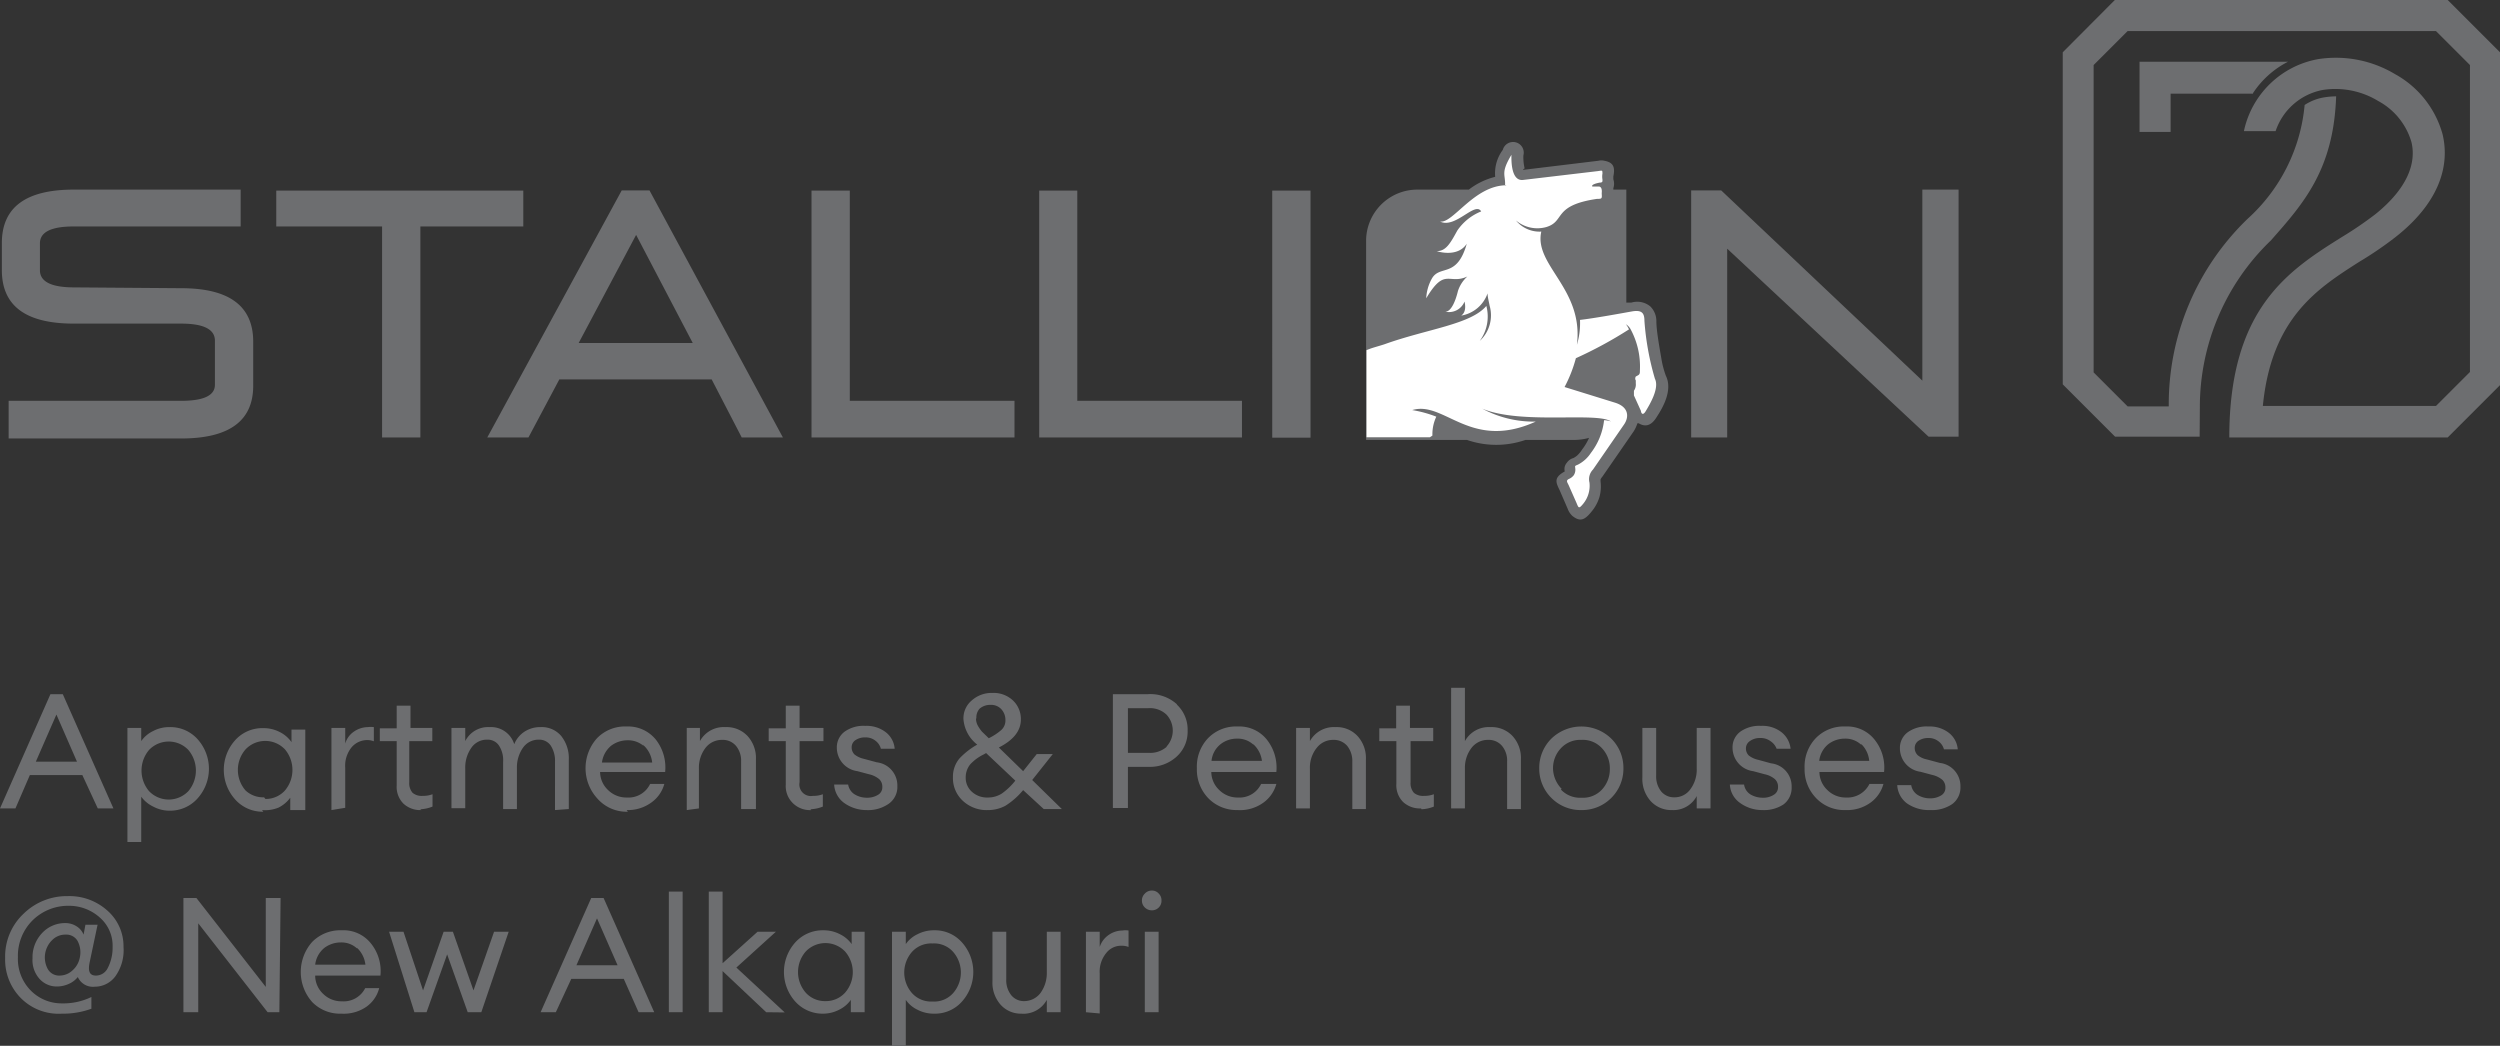 <svg xmlns="http://www.w3.org/2000/svg" viewBox="0 0 121.44 50.8"><rect x="0" y="0" width="121.44" height="50.8" fill="#333333" stroke="none"/><defs><style>.cls-1,.cls-2{fill:#6d6e70;}.cls-2,.cls-3{fill-rule:evenodd;}.cls-3{fill:#fff;}</style></defs><g id="Layer_2" data-name="Layer 2"><g id="Layer_1-2" data-name="Layer 1"><path class="cls-1" d="M55.61,49.17V45.26h.67v3.91Zm.68-5.09a.46.46,0,0,1-.34.14.48.48,0,0,1-.34-.14.46.46,0,0,1-.14-.34.45.45,0,0,1,.14-.33.45.45,0,0,1,.34-.15.43.43,0,0,1,.34.15.44.44,0,0,1,.13.33A.45.45,0,0,1,56.29,44.08Zm-3.54,5.09V45.26h.67V46a1.13,1.13,0,0,1,.43-.58,1.19,1.19,0,0,1,.67-.22,1,1,0,0,1,.3,0V46a.9.9,0,0,0-.36-.06.91.91,0,0,0-.72.35,1.42,1.42,0,0,0-.32,1v1.94Zm-3.14.07a1.32,1.32,0,0,1-1-.43,1.61,1.61,0,0,1-.4-1.15v-2.4h.67v2.3a1.17,1.17,0,0,0,.24.78.79.79,0,0,0,.64.29,1,1,0,0,0,.78-.39,1.65,1.65,0,0,0,.31-1V45.26h.67v3.91h-.67v-.6A1.29,1.29,0,0,1,49.61,49.24Zm-5.31-1a1.25,1.25,0,0,0,1,.41,1.23,1.23,0,0,0,1-.41,1.52,1.52,0,0,0,0-2,1.23,1.23,0,0,0-1-.41,1.25,1.25,0,0,0-1,.41,1.52,1.52,0,0,0,0,2ZM44,50.8h-.67V45.26H44v.6a1.44,1.44,0,0,1,.57-.48,1.71,1.71,0,0,1,.8-.19,1.75,1.75,0,0,1,1.36.59,2.15,2.15,0,0,1,0,2.87,1.75,1.75,0,0,1-1.36.59,1.71,1.71,0,0,1-.8-.19,1.44,1.44,0,0,1-.57-.48ZM40.1,48.63a1.25,1.25,0,0,0,.95-.41,1.52,1.52,0,0,0,0-2,1.32,1.32,0,0,0-1.91,0,1.52,1.52,0,0,0,0,2A1.25,1.25,0,0,0,40.1,48.63Zm-.1.61a1.79,1.79,0,0,1-1.37-.59,2.15,2.15,0,0,1,0-2.87A1.79,1.79,0,0,1,40,45.19a1.71,1.71,0,0,1,.8.19,1.51,1.51,0,0,1,.57.48v-.6H42v3.91h-.67v-.6a1.51,1.51,0,0,1-.57.48A1.71,1.71,0,0,1,40,49.24Zm-2.78-.07-2.12-2v2h-.67V43.31h.67v3.48l1.7-1.53h.89L35.77,47l2.35,2.18Zm-4.73,0V43.31h.67v5.86ZM29,44.61l-1,2.28h2Zm-2.74,4.56,2.46-5.55h.6l2.46,5.55h-.76l-.72-1.62H27.75L27,49.17Zm-3.54,0-1-2.81-1,2.81h-.59L18.9,45.26h.7l.95,2.85,1-2.85H22l1,2.85L24,45.26h.71l-1.33,3.91Zm-5.39-3.11a1.11,1.11,0,0,0-.77-.28,1.32,1.32,0,0,0-.81.27,1.24,1.24,0,0,0-.44.81h2.44A1.32,1.32,0,0,0,17.36,46.06Zm-.76,3.18a1.88,1.88,0,0,1-1.41-.57,2.2,2.2,0,0,1,0-2.91,1.91,1.91,0,0,1,1.44-.57,1.7,1.7,0,0,1,1.42.64,2.14,2.14,0,0,1,.46,1.56H15.31a1.22,1.22,0,0,0,.39.89,1.26,1.26,0,0,0,.91.36A1.17,1.17,0,0,0,17.74,48h.68a1.59,1.59,0,0,1-.63.91A1.93,1.93,0,0,1,16.6,49.24Zm-3-.07H13L9.63,44.85v4.32H8.91V43.62h.63l3.37,4.32V43.62h.72ZM2.89,47.39a.92.92,0,0,0,.64-.26,1.1,1.1,0,0,0,.35-.63,1.18,1.18,0,0,0-.11-.79.63.63,0,0,0-.58-.31.89.89,0,0,0-.64.25,1.18,1.18,0,0,0-.23,1.42A.63.63,0,0,0,2.89,47.39ZM3,49.24a2.58,2.58,0,0,1-2-.77,2.65,2.65,0,0,1-.75-1.93,2.85,2.85,0,0,1,.9-2.16,3,3,0,0,1,2.14-.85,2.75,2.75,0,0,1,1.9.68A2.3,2.3,0,0,1,6,46a2.18,2.18,0,0,1-.4,1.43,1.24,1.24,0,0,1-1,.5.8.8,0,0,1-.82-.47,1.14,1.14,0,0,1-.43.33,1.4,1.4,0,0,1-.57.13,1.12,1.12,0,0,1-.86-.37,1.36,1.36,0,0,1-.34-1,1.7,1.7,0,0,1,.46-1.22,1.51,1.51,0,0,1,1.12-.49,1,1,0,0,1,.58.17.84.84,0,0,1,.32.39l.09-.48h.59l-.39,1.85c-.08.41,0,.62.31.62a.64.64,0,0,0,.57-.36A2.14,2.14,0,0,0,5.47,46a1.81,1.81,0,0,0-.6-1.41A2.23,2.23,0,0,0,3.35,44a2.46,2.46,0,0,0-1.75.69,2.43,2.43,0,0,0-.73,1.81,2.18,2.18,0,0,0,.59,1.58A2.1,2.1,0,0,0,3,48.74a3.12,3.12,0,0,0,1.44-.31V49A4,4,0,0,1,3,49.24Zm90.74-9.89a1.86,1.86,0,0,1-1.1-.32,1.18,1.18,0,0,1-.48-.89h.68a.69.69,0,0,0,.32.48,1.13,1.13,0,0,0,.59.16,1,1,0,0,0,.54-.14.42.42,0,0,0,.21-.38.5.5,0,0,0-.15-.38,1.16,1.16,0,0,0-.5-.24l-.56-.15a1.15,1.15,0,0,1-1-1.15.94.94,0,0,1,.38-.77,1.57,1.57,0,0,1,1-.28,1.52,1.52,0,0,1,1,.31,1.13,1.13,0,0,1,.43.8h-.67a.72.72,0,0,0-.28-.4.75.75,0,0,0-.47-.15.82.82,0,0,0-.48.13.41.41,0,0,0-.19.35.48.48,0,0,0,.14.35,1,1,0,0,0,.45.21l.63.17a1.13,1.13,0,0,1,1,1.15,1,1,0,0,1-.4.85A1.75,1.75,0,0,1,93.78,39.35Zm-3.35-3.19a1.11,1.11,0,0,0-.77-.28,1.32,1.32,0,0,0-.81.27,1.23,1.23,0,0,0-.44.81h2.43A1.31,1.31,0,0,0,90.43,36.16Zm-.76,3.19a1.89,1.89,0,0,1-1.41-.58,2,2,0,0,1-.56-1.45,2,2,0,0,1,.54-1.46,1.89,1.89,0,0,1,1.44-.57,1.7,1.7,0,0,1,1.42.64,2.15,2.15,0,0,1,.46,1.57H88.38a1.22,1.22,0,0,0,.39.88,1.25,1.25,0,0,0,.9.36,1.19,1.19,0,0,0,1.14-.66h.68a1.65,1.65,0,0,1-.63.91A1.93,1.93,0,0,1,89.67,39.35Zm-4.06,0A1.83,1.83,0,0,1,84.52,39a1.16,1.16,0,0,1-.49-.89h.69a.68.68,0,0,0,.31.48,1.16,1.16,0,0,0,.59.16.94.94,0,0,0,.54-.14.42.42,0,0,0,.21-.38.5.5,0,0,0-.15-.38,1.11,1.11,0,0,0-.5-.24l-.56-.15a1.15,1.15,0,0,1-1-1.15.94.94,0,0,1,.38-.77,1.59,1.59,0,0,1,1-.28,1.5,1.5,0,0,1,1,.31,1.18,1.18,0,0,1,.44.8h-.68A.76.76,0,0,0,86,36a.78.78,0,0,0-.48-.15A.82.82,0,0,0,85,36a.43.43,0,0,0-.19.35.48.48,0,0,0,.14.35,1.16,1.16,0,0,0,.46.21l.62.17a1.12,1.12,0,0,1,1,1.15,1,1,0,0,1-.4.85A1.73,1.73,0,0,1,85.61,39.35Zm-4.39,0a1.35,1.35,0,0,1-1-.44,1.61,1.61,0,0,1-.4-1.15v-2.4h.67v2.3a1.17,1.17,0,0,0,.24.78.8.8,0,0,0,.65.29.93.93,0,0,0,.77-.39,1.59,1.59,0,0,0,.31-1V35.36h.67v3.91h-.67v-.6A1.28,1.28,0,0,1,81.22,39.35Zm-5.36-1a1.27,1.27,0,0,0,1,.4,1.25,1.25,0,0,0,1-.4,1.45,1.45,0,0,0,.38-1,1.41,1.41,0,0,0-.38-1,1.26,1.26,0,0,0-1-.41,1.28,1.28,0,0,0-1,.41,1.41,1.41,0,0,0-.38,1A1.45,1.45,0,0,0,75.86,38.32Zm1,1a2,2,0,0,1-1.46-.59,2,2,0,0,1-.59-1.44,2,2,0,0,1,.59-1.44,2.09,2.09,0,0,1,2.91,0,2,2,0,0,1,.59,1.44,2,2,0,0,1-.59,1.44A2,2,0,0,1,76.84,39.35Zm-5.66-.08h-.67V33.41h.67V36a1.32,1.32,0,0,1,1.24-.68,1.39,1.39,0,0,1,1.07.43,1.58,1.58,0,0,1,.41,1.14v2.41h-.67V37a1.12,1.12,0,0,0-.25-.77.84.84,0,0,0-.67-.29,1,1,0,0,0-.81.39,1.58,1.58,0,0,0-.32,1Zm-2.13,0a1.2,1.2,0,0,1-.87-.31,1.15,1.15,0,0,1-.33-.89V36H67v-.62h.82V34.28h.67v1.08h1.13V36H68.52V38a.71.71,0,0,0,.16.51.68.68,0,0,0,.49.15,1.26,1.26,0,0,0,.48-.08v.6A1.72,1.72,0,0,1,69.05,39.31Zm-6.07,0V35.36h.67V36a1.33,1.33,0,0,1,1.24-.68,1.38,1.38,0,0,1,1.07.43,1.58,1.58,0,0,1,.41,1.14v2.41h-.66V37a1.17,1.17,0,0,0-.25-.77.86.86,0,0,0-.68-.29,1,1,0,0,0-.8.39,1.53,1.53,0,0,0-.33,1v1.94Zm-2.09-3.11a1.11,1.11,0,0,0-.77-.28,1.28,1.28,0,0,0-.81.27,1.19,1.19,0,0,0-.44.81H61.3A1.31,1.31,0,0,0,60.89,36.16Zm-.77,3.19a1.92,1.92,0,0,1-1.41-.58,2,2,0,0,1-.55-1.45,2,2,0,0,1,.54-1.46,1.89,1.89,0,0,1,1.44-.57,1.71,1.71,0,0,1,1.42.64A2.19,2.19,0,0,1,62,37.5H58.84a1.22,1.22,0,0,0,.39.88,1.25,1.25,0,0,0,.9.36,1.16,1.16,0,0,0,1.13-.66H62a1.65,1.65,0,0,1-.63.91A1.94,1.94,0,0,1,60.12,39.35Zm-3.44-3.08a1.14,1.14,0,0,0,0-1.56,1.17,1.17,0,0,0-.87-.31h-1v2.17h1A1.21,1.21,0,0,0,56.68,36.27Zm.5-2.05a1.66,1.66,0,0,1,.53,1.27,1.63,1.63,0,0,1-.53,1.26,1.92,1.92,0,0,1-1.37.5h-1v2h-.73V33.72h1.7A1.92,1.92,0,0,1,57.18,34.22Zm-9.75.68a.73.73,0,0,0,.09.35,1.82,1.82,0,0,0,.2.29l.33.32,0,0a2.79,2.79,0,0,0,.61-.4.62.62,0,0,0,.2-.47.77.77,0,0,0-.2-.54.67.67,0,0,0-.52-.21.79.79,0,0,0-.53.18A.63.63,0,0,0,47.43,34.9ZM48,38.74a1.24,1.24,0,0,0,.66-.19,3.12,3.12,0,0,0,.66-.63L47.9,36.58l-.1.06a2.19,2.19,0,0,0-.67.49,1,1,0,0,0-.22.63.91.91,0,0,0,.31.71A1.09,1.09,0,0,0,48,38.74Zm0,.61a1.69,1.69,0,0,1-1.23-.45,1.5,1.5,0,0,1-.48-1.15,1.37,1.37,0,0,1,.32-.91,3.62,3.62,0,0,1,.86-.67l0,0a1.73,1.73,0,0,1-.67-1.25,1.13,1.13,0,0,1,.41-.9,1.44,1.44,0,0,1,1-.36,1.37,1.37,0,0,1,1,.37,1.24,1.24,0,0,1,.38.92c0,.55-.36,1-1.07,1.36l1.18,1.15.66-.83h.78l-1,1.26,1.44,1.41h-.88l-1-.92a3.61,3.61,0,0,1-.86.76A1.78,1.78,0,0,1,47.94,39.35Zm-5.86,0A1.86,1.86,0,0,1,41,39a1.18,1.18,0,0,1-.48-.89h.68a.69.69,0,0,0,.32.48,1.13,1.13,0,0,0,.59.16,1,1,0,0,0,.54-.14.42.42,0,0,0,.21-.38.5.5,0,0,0-.15-.38,1.16,1.16,0,0,0-.5-.24l-.56-.15a1.15,1.15,0,0,1-1-1.15.94.94,0,0,1,.38-.77,1.57,1.57,0,0,1,1-.28,1.52,1.52,0,0,1,1,.31,1.13,1.13,0,0,1,.43.8h-.67a.72.72,0,0,0-.28-.4.75.75,0,0,0-.47-.15.82.82,0,0,0-.48.13.41.41,0,0,0-.19.35.48.48,0,0,0,.14.35,1.11,1.11,0,0,0,.45.21l.63.17a1.13,1.13,0,0,1,1,1.15,1,1,0,0,1-.4.85A1.75,1.75,0,0,1,42.08,39.35Zm-2.72,0A1.18,1.18,0,0,1,38.5,39a1.15,1.15,0,0,1-.33-.89V36h-.83v-.62h.83V34.28h.67v1.08H40V36H38.84V38a.56.56,0,0,0,.65.66,1.26,1.26,0,0,0,.48-.08v.6A1.74,1.74,0,0,1,39.36,39.31Zm-6.06,0V35.36H34V36a1.32,1.32,0,0,1,1.24-.68,1.39,1.39,0,0,1,1.07.43,1.58,1.58,0,0,1,.41,1.14v2.41H36V37a1.12,1.12,0,0,0-.25-.77.84.84,0,0,0-.67-.29,1,1,0,0,0-.81.39,1.58,1.58,0,0,0-.32,1v1.94Zm-2.09-3.11a1.15,1.15,0,0,0-.78-.28,1.32,1.32,0,0,0-.81.27,1.27,1.27,0,0,0-.44.81h2.44A1.31,1.31,0,0,0,31.21,36.16Zm-.77,3.19A1.89,1.89,0,0,1,29,38.77a2.18,2.18,0,0,1,0-2.91,1.89,1.89,0,0,1,1.44-.57,1.73,1.73,0,0,1,1.42.64,2.19,2.19,0,0,1,.45,1.57H29.15a1.22,1.22,0,0,0,.39.88,1.26,1.26,0,0,0,.91.36,1.16,1.16,0,0,0,1.13-.66h.69a1.62,1.62,0,0,1-.64.91A1.93,1.93,0,0,1,30.44,39.35Zm-3.54-.08V37a1.35,1.35,0,0,0-.2-.77.67.67,0,0,0-.58-.3.92.92,0,0,0-.76.37,1.65,1.65,0,0,0-.31,1v2h-.67V37a1.29,1.29,0,0,0-.2-.78.65.65,0,0,0-.56-.29.91.91,0,0,0-.78.39,1.65,1.65,0,0,0-.3,1v1.94h-.67V35.36h.67V36a1.24,1.24,0,0,1,1.18-.68,1.18,1.18,0,0,1,1.2.83,1.3,1.3,0,0,1,.5-.61,1.39,1.39,0,0,1,.78-.22,1.23,1.23,0,0,1,1,.43,1.73,1.73,0,0,1,.37,1.15v2.4Zm-6.49,0a1.2,1.2,0,0,1-.87-.31,1.15,1.15,0,0,1-.33-.89V36h-.82v-.62h.82V34.28h.67v1.08H21V36H19.88V38a.71.71,0,0,0,.16.51.68.68,0,0,0,.49.15,1.26,1.26,0,0,0,.48-.08v.6A1.72,1.72,0,0,1,20.41,39.31Zm-4.37,0V35.36h.67v.76a1.06,1.06,0,0,1,.42-.58,1.22,1.22,0,0,1,.67-.22,1.28,1.28,0,0,1,.3,0v.69a.9.9,0,0,0-.36-.06,1,1,0,0,0-.72.35,1.42,1.42,0,0,0-.31,1v1.94Zm-3.21-.54a1.25,1.25,0,0,0,.95-.41,1.55,1.55,0,0,0,0-2,1.32,1.32,0,0,0-1.91,0,1.52,1.52,0,0,0,0,2A1.25,1.25,0,0,0,12.83,38.73Zm-.1.62a1.78,1.78,0,0,1-1.37-.6,2.15,2.15,0,0,1,0-2.87,1.77,1.77,0,0,1,1.37-.59,1.71,1.71,0,0,1,.8.19,1.52,1.52,0,0,1,.57.49v-.61h.67v3.91H14.1v-.6a1.59,1.59,0,0,1-.57.48A1.72,1.72,0,0,1,12.73,39.35Zm-5.55-1a1.32,1.32,0,0,0,1.91,0,1.55,1.55,0,0,0,0-2,1.32,1.32,0,0,0-1.91,0,1.55,1.55,0,0,0,0,2ZM6.86,40.9H6.19V35.36h.67V36a1.48,1.48,0,0,1,.58-.49,1.66,1.66,0,0,1,.8-.19,1.77,1.77,0,0,1,1.36.59,2.15,2.15,0,0,1,0,2.87,1.78,1.78,0,0,1-1.36.6,1.67,1.67,0,0,1-.8-.2,1.54,1.54,0,0,1-.58-.48ZM2.74,34.71,1.74,37h2ZM0,39.27l2.45-5.55h.6l2.46,5.55H4.75L4,37.65H1.45l-.7,1.62Z"></path><path class="cls-2" d="M8.8,14c2.33,0,3.5.86,3.5,2.6v2.14q0,2.56-3.5,2.56H.42V19.47H8.8c1.1,0,1.64-.26,1.64-.78V16.55c0-.55-.54-.83-1.64-.83H3.59c-2.34,0-3.5-.86-3.5-2.6V11.81c0-1.74,1.16-2.6,3.5-2.6h8.1V11H3.59c-1.1,0-1.65.27-1.65.82v1.31c0,.55.55.83,1.65.83Zm4.62-4.74h12V11h-5V21.25H18.56V11H13.42Zm26,0h1.86V19.47h8v1.78H39.42Zm11.06,0h1.85V19.47h8v1.78H50.48Zm11.32,0h1.86v12H61.8ZM34.57,18.43h-7.4l-1.5,2.82h-2l6.53-12h1.35l6.48,12h-2Zm-6.46-1.77h5.54L30.9,11.41ZM71.35,9.21a3.47,3.47,0,0,1,1.28-.62A1.91,1.91,0,0,1,73,7.28a.51.51,0,0,1,1,.27,2.39,2.39,0,0,0,.06.63s-.12.07-.06.07l3.64-.44h0a.61.61,0,0,1,.3,0c.41.08.53.28.43.76l0,.09s0,0,0,.05a.67.67,0,0,1,0,.43v.07H79V14.7l.24,0a1,1,0,0,1,.92.18,1,1,0,0,1,.3.73c0,.41.13,1.16.24,1.79a4.52,4.52,0,0,0,.22.85c.35.71-.16,1.57-.44,2v0c-.29.48-.6.48-.88.31l-.06,0v0a1.73,1.73,0,0,1-.18.39l-1.52,2.2a.71.71,0,0,0-.09.13.94.94,0,0,0,0,.12,1.92,1.92,0,0,1-.06.76,2,2,0,0,1-.37.68c-.35.44-.57.51-.93.23a.88.88,0,0,1-.24-.36l-.39-.9,0,0h0c-.19-.39-.29-.61.25-.91l0,0v0a.46.46,0,0,1,.1-.42h0a.57.57,0,0,1,.32-.23h0a.94.94,0,0,0,.18-.12,1.48,1.48,0,0,0,.24-.29,2.67,2.67,0,0,0,.34-.57,2.75,2.75,0,0,1-.7.1H74.1a4.34,4.34,0,0,1-2.84,0h-4.9V11.69a2.49,2.49,0,0,1,2.49-2.48Zm5.5,0A.57.57,0,0,1,76.79,9l-2.08.25Zm7.05,2.87v9.17H82.15v-12h1.46l9.77,9.24V9.21h1.76v12H93.68Z"></path><path class="cls-3" d="M73.18,9c-1.57,0-2.61,1.88-3.23,1.76.74.37,1.71-1,2-.49a2.54,2.54,0,0,0-1.16.93c-.34.62-.55,1-1,1,0,0,1,.34,1.46-.36-.48,1.7-1.31,1-1.7,1.7a2.18,2.18,0,0,0-.27.95c.91-1.53,1.09-.64,2-1.06a1.62,1.62,0,0,0-.46.71c-.1.42-.31,1-.61,1a.81.81,0,0,0,.93-.49s.14.48-.16.68a1.64,1.64,0,0,0,1.28-1.08c0,.18.06.38.1.6a1.69,1.69,0,0,1-.48,1.71,2,2,0,0,0,.32-1.7c-.75.9-2.88,1.12-4.94,1.86-.33.11-.61.17-.88.29v4.23h3.08l.12-.08v-.08a2,2,0,0,1,.19-.84,5.8,5.8,0,0,0-1.17-.32c1.57-.47,2.82,2,6,.56A5.28,5.28,0,0,1,72,19.85c1.87.79,5.55.15,6.25.62a1.28,1.28,0,0,0-.33-.06A3.18,3.18,0,0,1,77.28,22a1.65,1.65,0,0,1-.63.57c-.17.07-.14.06-.13.18a.49.49,0,0,1-.07.33.57.57,0,0,1-.25.19c-.14.08-.07.15,0,.3l.38.86c.1.24.11.3.31.06a1.38,1.38,0,0,0,.32-1.05.67.67,0,0,1,.17-.63l1.51-2.19c.23-.33.27-.84-.44-1.06L76,18.8a6.61,6.61,0,0,0,.55-1.4A20.25,20.25,0,0,0,79.13,16a1.16,1.16,0,0,0-.15-.25.7.7,0,0,1,.21.21A3.81,3.81,0,0,1,79.66,18c0,.11,0,.18-.09.23l-.11.06s-.06.1,0,.19l0,.14a.53.53,0,0,1-.09.36c0,.1,0,.11,0,.23l.34.75c0,.06.07.29.24,0s.67-1.09.44-1.56a13.24,13.24,0,0,1-.51-2.81c0-.38-.12-.55-.62-.46s-1.81.33-2.51.41a3.66,3.66,0,0,1-.15,1.21c.34-2.73-2.1-3.86-1.73-5.5a1.48,1.48,0,0,1-1.23-.54,1.61,1.61,0,0,0,1.47.32c.94-.28.29-1.05,2.47-1.37.19,0,.24,0,.23-.17s0-.11,0-.18,0-.25-.16-.25l-.3,0s-.11-.1.36-.19c.16,0,.13-.08.13-.16a.76.76,0,0,1,0-.27c0-.18,0-.16-.21-.13l-3.64.43c-.56.07-.58-.84-.57-1.22-.54.9-.28.94-.31,1.5"></path><path class="cls-2" d="M109.44,4.55h-4V6.41h-1.51V3h7.21a4.47,4.47,0,0,0-1.69,1.51m-2.6,16.7h-4.11l-2.54-2.54V2.54L102.73,0H118.9l2.54,2.54V18.71l-2.54,2.54H108.29c0-6.28,2.88-8.11,5.46-9.73a17.9,17.9,0,0,0,1.63-1.11c1.57-1.26,2-2.49,1.76-3.5a3.31,3.31,0,0,0-1.61-2,4,4,0,0,0-2.7-.54,3,3,0,0,0-2.29,2H109a4.5,4.5,0,0,1,3.62-3.5,5.59,5.59,0,0,1,3.72.73,4.79,4.79,0,0,1,2.31,2.92c.37,1.54-.17,3.34-2.29,5a17.52,17.52,0,0,1-1.76,1.2c-2,1.28-4.26,2.7-4.68,7h8.41l1.65-1.65V3.16l-1.65-1.65H103.35L101.7,3.16V18.09l1.65,1.65h2a12.5,12.5,0,0,1,3.84-9.12,8.49,8.49,0,0,0,2.76-5.52,2.42,2.42,0,0,1,.95-.37,3.79,3.79,0,0,1,.58-.05c-.12,3.57-1.59,5.21-3.17,7a11.21,11.21,0,0,0-3.45,8.12Z"></path></g></g></svg>